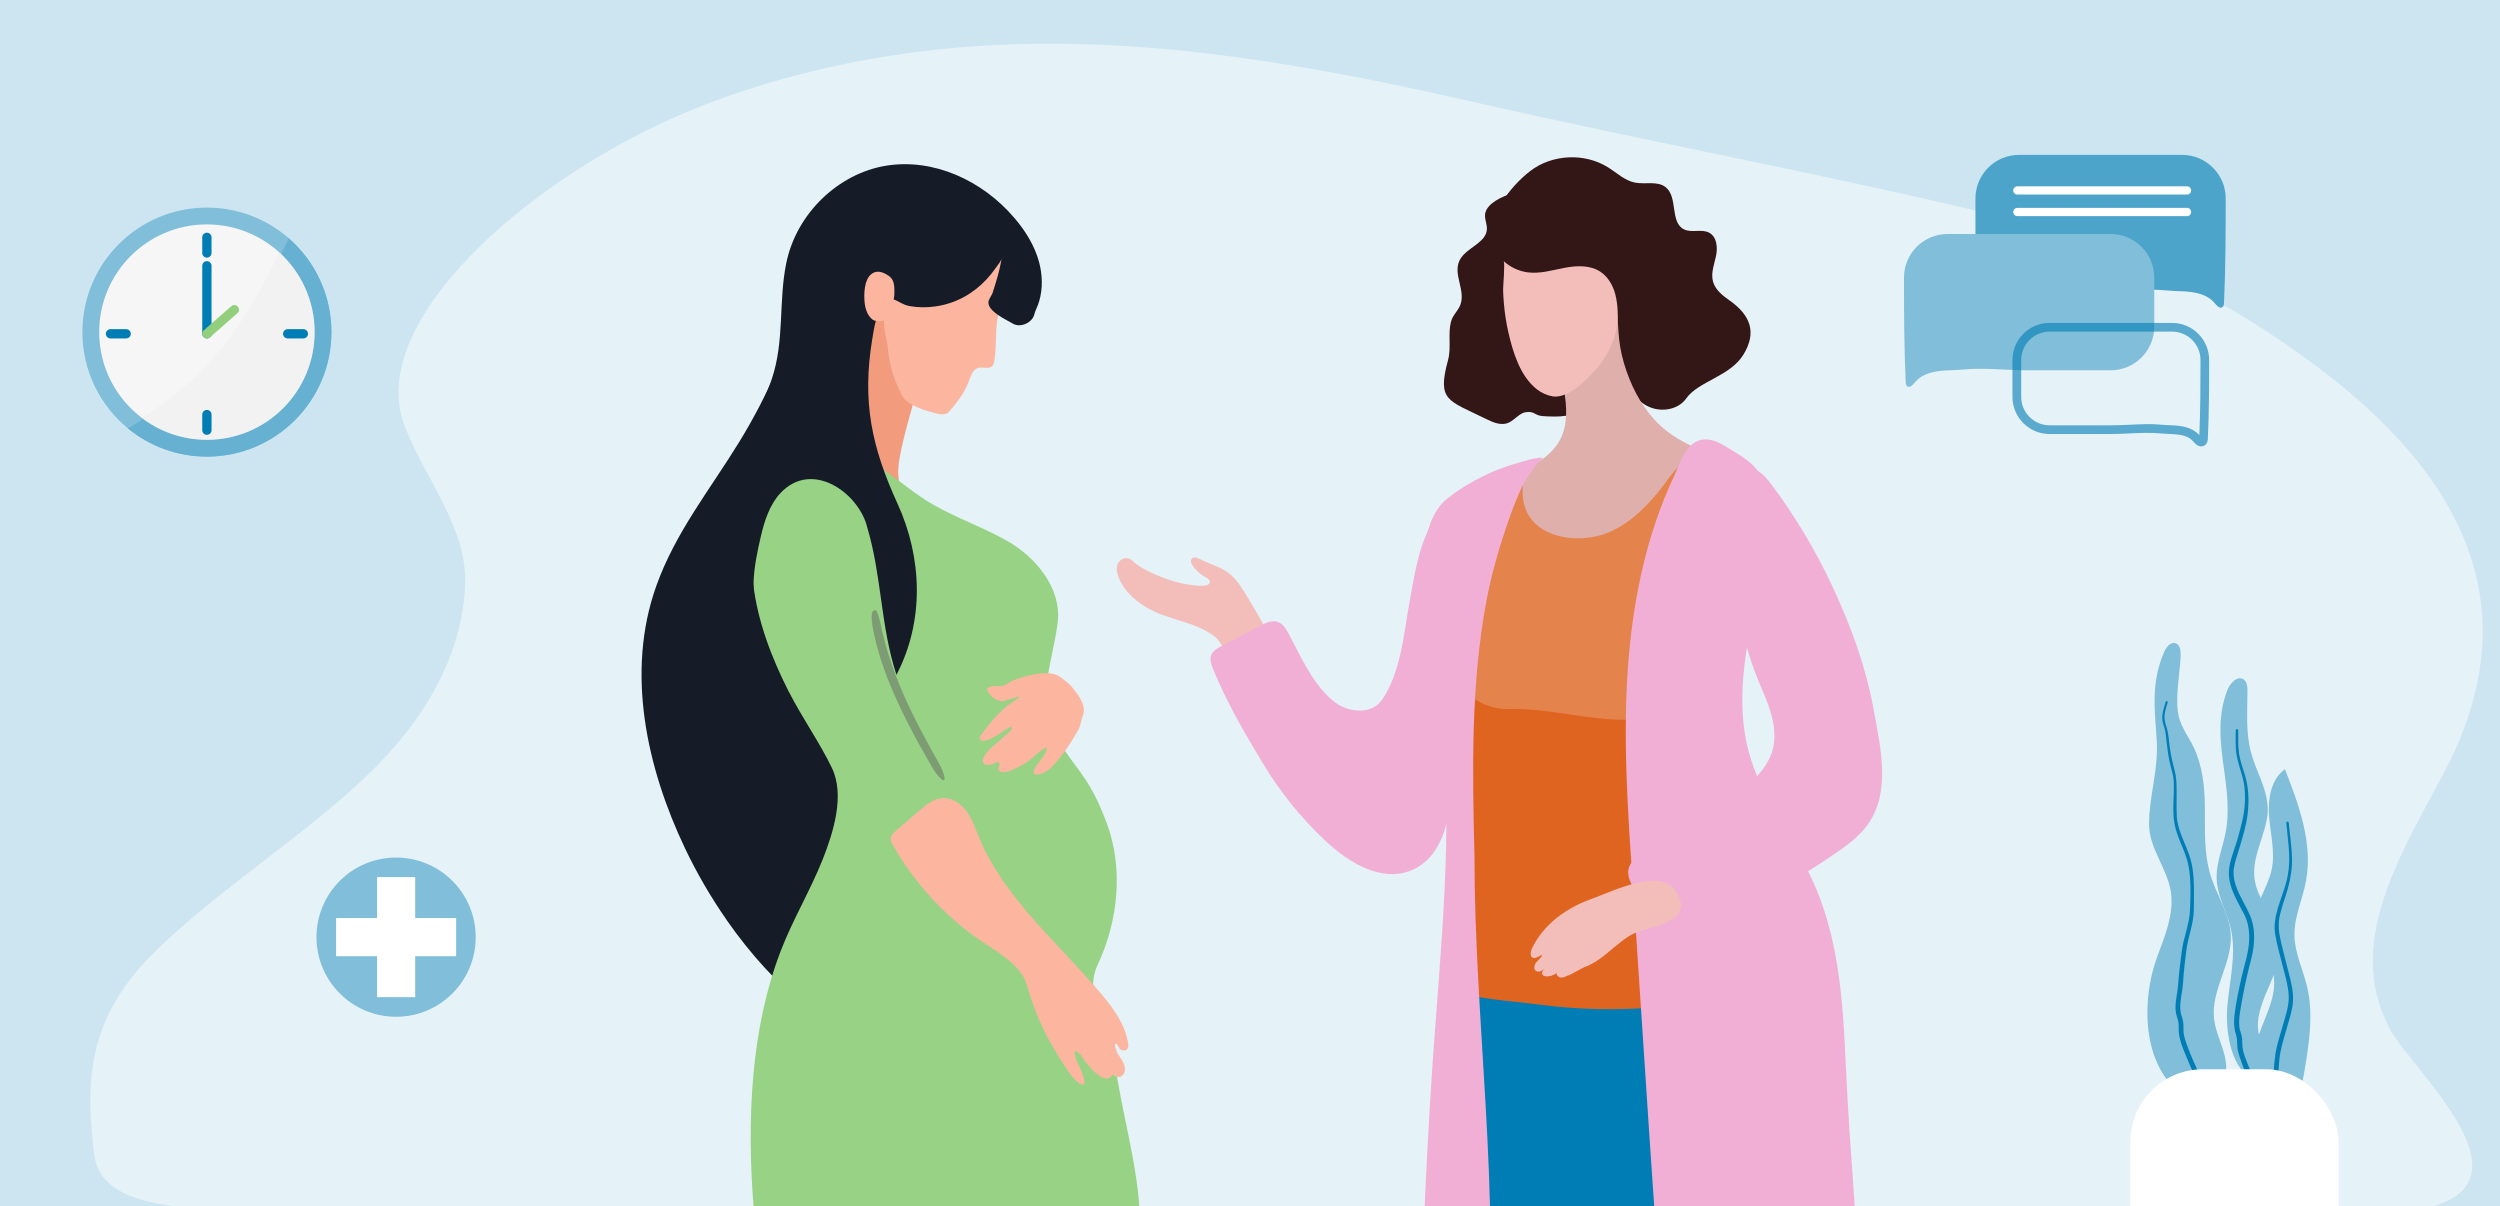 <?xml version="1.0" encoding="UTF-8"?>
<svg xmlns="http://www.w3.org/2000/svg" xmlns:xlink="http://www.w3.org/1999/xlink" viewBox="0 0 500 241.22">
  <rect x="0" y="0" width="500" height="241.22" fill="#808080" stroke="none"/>
  <defs>
    <style>
      .cls-1 {
        fill: #fcb59f;
      }

      .cls-2 {
        fill: #91cf7d;
      }

      .cls-3 {
        opacity: .61;
      }

      .cls-4 {
        fill: #f6f6f6;
      }

      .cls-5 {
        fill: #dfafac;
      }

      .cls-6 {
        fill: #cce5f0;
      }

      .cls-7 {
        fill: #fff;
      }

      .cls-8 {
        fill: #606060;
      }

      .cls-9 {
        fill: #e1e1e1;
      }

      .cls-10, .cls-11 {
        fill: #007db4;
      }

      .cls-12 {
        fill: none;
      }

      .cls-13 {
        fill: #f29c7d;
      }

      .cls-14 {
        fill: #ededed;
        opacity: .38;
      }

      .cls-15 {
        clip-path: url(#clippath-1);
      }

      .cls-16 {
        fill: #f3beba;
      }

      .cls-17 {
        isolation: isolate;
      }

      .cls-18 {
        fill: #151c28;
      }

      .cls-19 {
        fill: #331616;
      }

      .cls-20 {
        fill: #8c3c23;
      }

      .cls-21 {
        fill: #683b11;
      }

      .cls-22 {
        fill: #b79c81;
      }

      .cls-23 {
        fill: #b2502b;
      }

      .cls-24 {
        opacity: .48;
      }

      .cls-24, .cls-11 {
        mix-blend-mode: screen;
      }

      .cls-25 {
        fill: #e5f2f8;
        mix-blend-mode: multiply;
      }

      .cls-26 {
        fill: #97d285;
      }

      .cls-27 {
        fill: #f2afd6;
      }

      .cls-28 {
        fill: #80beda;
      }

      .cls-29 {
        fill: #efc7b6;
      }

      .cls-30 {
        fill: #4ca4cb;
      }

      .cls-31 {
        fill: #2e314d;
      }

      .cls-32 {
        fill: #e5834c;
      }

      .cls-33 {
        clip-path: url(#clippath);
      }

      .cls-34 {
        fill: #df6420;
      }

      .cls-35 {
        fill: #66b1d2;
      }
    </style>
    <clipPath id="clippath">
      <rect class="cls-12" y="-275.59" width="500" height="241.22"/>
    </clipPath>
    <clipPath id="clippath-1">
      <rect class="cls-12" x="0" width="500" height="241.22"/>
    </clipPath>
  </defs>
  <g class="cls-17">
    <g id="OB-GYN">
      <g class="cls-33">
        <g>
          <g>
            <path class="cls-22" d="M278.59-56.06c1.28,19.05,2.72,59.43,2.73,60.78.03,2.69,4.54,8.24,9.14,4.17.39-11.17,2.73-50.83,4.03-64.08-4.49.86-11.46.2-15.9-.87Z"/>
            <path class="cls-31" d="M290.8,2.63l-9.54.94s-10.42,6.09-9.55,8.66c.65,1.92,11.97-.43,17.66-1.74,1.79-.41,2.89-2.01,2.49-3.62l-1.06-4.25Z"/>
            <g>
              <path class="cls-21" d="M303.73-67.15l-7.16-1.05c-1.34-.2-2.61.66-2.92,1.97l-18.05,76.51c-.37,1.56.77,3.07,2.38,3.16,1.18.07,2.26-.65,2.63-1.77l25.2-75.45c.51-1.52-.49-3.13-2.09-3.36Z"/>
              <path class="cls-21" d="M357.98-66.24c-.31-1.31-1.58-2.16-2.92-1.97l-7.16,1.05c-1.6.24-2.6,1.84-2.09,3.36l25.2,75.45c.37,1.11,1.45,1.84,2.63,1.77,1.61-.1,2.75-1.6,2.38-3.16l-18.05-76.51Z"/>
            </g>
            <path class="cls-22" d="M256.64,5.68c-.57,2.73,2.62,9.17,8.04,5.88,2.87-11.23,8.53-50.72,12.74-63.89-4.59.05-8.61-1.87-12.72-3.76-2.97,19.51-7.77,60.4-8.06,61.77Z"/>
            <path class="cls-31" d="M256.83,4.51s-11.57,4.27-11.29,7.03c.21,2.06,11.83,1.75,17.69,1.45,1.84-.09,3.28-1.51,3.24-3.21l-.09-4.49-9.56-.78Z"/>
          </g>
          <g>
            <g>
              <path class="cls-21" d="M216.71-65.43c-.31-1.27-1.59-2.1-2.94-1.91l-7.21,1.02c-1.61.23-2.62,1.79-2.11,3.26l25.4,73.17c.37,1.08,1.46,1.78,2.65,1.71,1.62-.09,2.77-1.56,2.4-3.07l-18.18-74.19Z"/>
              <path class="cls-21" d="M161.12-66.31l-7.21-1.02c-1.35-.19-2.63.64-2.94,1.91l-18.18,74.19c-.37,1.51.78,2.97,2.4,3.07,1.19.07,2.28-.63,2.65-1.71l25.4-73.17c.51-1.47-.5-3.03-2.11-3.26Z"/>
            </g>
            <path class="cls-16" d="M236.16-61.59c-4.48.52-13.64,2.62-17.93,1.26-.51,14.06-3.49,54.96-4.63,66.73,4.13,4.8,9.48-.52,9.88-3.34.2-1.41,2.28-15.04,6.21-34.86-.17,0,6.64-29.79,6.47-29.8Z"/>
            <path class="cls-31" d="M223.7,1.87l-9.58-2.07-1.66,4.34c-.63,1.64.27,3.44,2.04,4.08,5.61,2.02,16.81,5.77,17.74,3.83,1.24-2.6-8.53-10.18-8.53-10.18Z"/>
            <path class="cls-16" d="M202.11-61.38c-1.18,14.02-6.28,55.77-7.98,67.49,3.89,4.96,9.5-.13,10.03-2.94.27-1.4,9.31-43.33,14.19-63.01-4.69.43-11.87.05-16.25-1.54Z"/>
            <path class="cls-31" d="M204.45,1.98l-9.47-2.45-1.87,4.27c-.71,1.62.11,3.45,1.84,4.16,5.5,2.24,16.52,6.44,17.54,4.54,1.36-2.55-8.03-10.51-8.03-10.51Z"/>
            <path class="cls-21" d="M155.14-106.61h-2.17c-.98,0-1.78.73-1.78,1.63V11.8c0,.9.8,1.63,1.78,1.63h2.17c.98,0,1.78-.73,1.78-1.63v-116.78c0-.9-.8-1.63-1.78-1.63Z"/>
          </g>
          <path class="cls-21" d="M302.69-106.61h-2.17c-.98,0-1.78.73-1.78,1.63V11.8c0,.9.8,1.63,1.78,1.63h2.17c.98,0,1.78-.73,1.78-1.63v-116.78c0-.9-.8-1.63-1.78-1.63Z"/>
        </g>
        <g>
          <path class="cls-9" d="M43.93-68.54h-1.28c-1.41,0-2.56.57-2.56,1.27V8.15c0,.7,1.15,1.27,2.56,1.27h1.28c1.41,0,2.56-.57,2.56-1.27v-75.42c0-.7-1.15-1.27-2.56-1.27Z"/>
          <path class="cls-9" d="M116.63-68.54h-1.14c-1.44,0-2.63.58-2.63,1.3V8.11c0,.72,1.18,1.3,2.63,1.3h1.14c1.44,0,2.63-.58,2.63-1.3v-75.35c0-.71-1.18-1.3-2.63-1.3Z"/>
          <rect class="cls-9" x="43.99" y="-7.42" width="71.11" height="11.78"/>
        </g>
      </g>
    </g>
    <g id="Doula">
      <rect class="cls-6" x="0" width="500" height="241.22"/>
      <path class="cls-25" d="M34.72,241.22h451.97c2.28-.67,3.98-1.54,5.2-2.57,9.42-7.99-9.93-25.66-13.74-32.56-9.24-16.71,1.29-34.16,10.31-50.9,15.51-28.77,9.42-55.97-24.84-81.71-16.67-12.53-37.22-23.9-66.21-30.83-33.3-7.96-68.27-14.42-101.92-22.08-30.88-7.02-64.75-13.57-99.12-11.42-25.11,1.56-48.02,7.77-65.23,16.03-29.15,13.98-57.86,40.47-50.17,60.15,4.23,10.83,12.53,20.23,12.05,31.71-.51,12.12-6.18,24.21-16.92,35.36-12.85,13.36-32.49,25.25-45.71,38.53-13.14,13.2-13.26,25.77-11.58,39.84.79,6.57,6.95,9.35,15.91,10.44Z"/>
      <g class="cls-15">
        <g>
          <path class="cls-28" d="M66.28,66.42c0,13.75-11.15,24.9-24.9,24.9-6,0-11.5-2.12-15.8-5.65-5.56-4.57-9.1-11.49-9.1-19.25,0-13.75,11.15-24.9,24.9-24.9,6.27,0,12,2.32,16.38,6.14,5.22,4.56,8.52,11.27,8.52,18.75Z"/>
          <path class="cls-35" d="M66.28,66.42c0,13.75-11.15,24.9-24.9,24.9-6,0-11.5-2.12-15.8-5.65.31-.18.62-.36.92-.55,5.91-3.58,11.23-8.14,15.8-13.32,6.34-7.21,11.3-15.45,15.46-24.13,5.22,4.56,8.52,11.27,8.52,18.75Z"/>
          <path class="cls-4" d="M62.92,66.42c0,11.9-9.64,21.54-21.54,21.54-4.94,0-9.49-1.66-13.12-4.46-5.12-3.94-8.42-10.12-8.42-17.08,0-11.9,9.64-21.54,21.54-21.54,5.55,0,10.61,2.1,14.43,5.55,4.36,3.94,7.11,9.65,7.11,15.99Z"/>
          <path class="cls-14" d="M62.92,66.42c0,11.9-9.64,21.54-21.54,21.54-4.94,0-9.49-1.66-13.12-4.46.4-.23.8-.46,1.19-.7,4.83-2.92,9.18-6.65,12.91-10.88,5.61-6.38,9.89-13.75,13.46-21.49,4.36,3.94,7.11,9.65,7.11,15.99Z"/>
          <path class="cls-10" d="M41.38,51.53c-.51,0-.93-.42-.93-.93v-3.13c0-.51.42-.93.93-.93s.93.42.93.93v3.13c0,.51-.42.93-.93.93Z"/>
          <path class="cls-10" d="M41.38,86.97c-.51,0-.93-.42-.93-.93v-3.13c0-.51.42-.93.93-.93s.93.42.93.93v3.13c0,.51-.42.93-.93.93Z"/>
          <path class="cls-10" d="M26.16,66.76c0,.51-.42.93-.93.93h-3.13c-.51,0-.93-.42-.93-.93s.42-.93.93-.93h3.13c.51,0,.93.42.93.93Z"/>
          <path class="cls-10" d="M61.6,66.76c0,.51-.42.93-.93.93h-3.13c-.51,0-.93-.42-.93-.93s.42-.93.93-.93h3.13c.51,0,.93.42.93.93Z"/>
          <path class="cls-10" d="M41.38,67.68c-.51,0-.93-.42-.93-.93v-13.59c0-.51.42-.93.93-.93s.93.42.93.93v13.59c0,.51-.42.93-.93.93Z"/>
          <path class="cls-2" d="M40.68,67.37c-.34-.38-.3-.97.09-1.31l5.49-4.82c.38-.34.97-.3,1.31.09.34.38.3.97-.09,1.31l-5.49,4.82c-.38.34-.97.3-1.31-.09Z"/>
        </g>
        <g>
          <path class="cls-30" d="M436.37,58.26c-1.01-.05-2.02-.08-2.96-.17-4.34-.42-8.68.15-13.02.15h-16.58c-4.81,0-8.72-3.9-8.72-8.72v-9.82c0-4.81,3.9-8.72,8.72-8.72h32.61c4.81,0,8.72,3.9,8.72,8.72,0,6.97-.02,13.88-.34,20.85-.01.32-.05.69-.31.88-.49.36-1.09-.23-1.47-.7-1.64-2.02-4.15-2.35-6.64-2.48Z"/>
          <path class="cls-28" d="M389.57,74.08c1.01-.05,2.02-.08,2.96-.17,4.34-.42,8.68.15,13.02.15h16.58c4.81,0,8.72-3.9,8.72-8.72v-9.82c0-4.81-3.9-8.72-8.72-8.72h-32.61c-4.81,0-8.72,3.9-8.72,8.72,0,6.97.02,13.88.34,20.85.01.32.05.69.31.88.49.36,1.09-.23,1.47-.7,1.64-2.02,4.15-2.35,6.64-2.48Z"/>
          <g class="cls-3">
            <path class="cls-10" d="M440.24,89.28c-.41,0-.95-.2-1.54-.93-1.02-1.26-2.71-1.45-4.36-1.54-.23-.01-.45-.02-.68-.03-.52-.02-1.07-.05-1.59-.1-2-.19-4.07-.09-6.08,0-1.18.06-2.41.12-3.62.12h-12.46c-4.09,0-7.42-3.33-7.42-7.42v-7.38c0-4.09,3.33-7.42,7.42-7.42h24.5c4.09,0,7.42,3.33,7.42,7.42,0,5.29-.02,10.46-.26,15.7-.01.28-.04.93-.59,1.33-.12.09-.39.25-.76.25ZM429.54,84.82c.9,0,1.81.03,2.71.12.47.05.97.07,1.49.09.23.01.46.02.7.03,1.87.1,3.97.35,5.43,1.97.21-5,.23-9.97.23-15.03,0-3.13-2.55-5.68-5.68-5.68h-24.5c-3.13,0-5.68,2.55-5.68,5.68v7.38c0,3.13,2.55,5.68,5.68,5.68h12.46c1.17,0,2.37-.06,3.54-.11,1.19-.06,2.4-.12,3.62-.12Z"/>
          </g>
          <path class="cls-7" d="M437.41,38.91h-33.94c-.45,0-.82-.37-.82-.82s.37-.82.82-.82h33.94c.45,0,.82.37.82.82s-.37.82-.82.82Z"/>
          <path class="cls-7" d="M437.41,43.22h-33.94c-.45,0-.82-.37-.82-.82s.37-.82.82-.82h33.94c.45,0,.82.37.82.82s-.37.82-.82.82Z"/>
        </g>
        <g>
          <circle class="cls-28" cx="79.22" cy="187.43" r="15.92"/>
          <g>
            <rect class="cls-7" x="75.41" y="175.42" width="7.63" height="24.01"/>
            <rect class="cls-7" x="75.41" y="175.42" width="7.63" height="24.01" transform="translate(-108.2 266.65) rotate(-90)"/>
          </g>
        </g>
        <g>
          <path class="cls-28" d="M429.53,200.61c.2-3.26.89-6.46,1.91-9.25,1.57-4.27,3.46-8.72,2.7-13.2-.77-4.51-4.33-8.62-4.33-13.27,0-5.77,1.94-11.02,1.53-16.87-.43-6.27-1.13-11.55,1.47-17.59.43-.99,1.31-2.14,2.33-1.78.9.32,1.02,1.51.99,2.46-.13,3.62-1.16,8.42-.43,11.95.58,2.78,2.55,4.89,3.56,7.59,3.14,8.22.58,15.81,2.63,23.65,1.14,4.37,4.08,8.27,4.27,12.78.24,5.68-3.95,10.93-3.36,16.59.25,2.42,1.36,4.65,2.01,6.99.64,2.34.74,5.08-.8,6.96-2.84,3.45-8.46,1.21-10.67-1.76-3.11-4.16-4.13-9.78-3.8-15.23Z"/>
          <path class="cls-28" d="M445.48,201.14c.45-5.16,1.85-10.39.67-15.44-.77-3.3-2.62-6.35-2.81-9.73-.19-3.48,1.4-6.8,1.92-10.25,1.43-9.46-3.41-18.13.18-27.62.54-1.43,2.03-3.07,3.28-2.21.71.49.78,1.49.77,2.35-.01,4.22-.36,8.38.75,12.38,1.16,4.19,3.33,7.13,3.33,11.71-.33,4.56-3.24,8.83-2.67,13.36.57,4.57,4.55,8.17,5.05,12.75.7,6.37-5.55,12.21-4.17,18.47.51,2.31,4.99,12.84-1.34,9.01-4.54-2.75-5.36-10.17-4.96-14.78Z"/>
          <path class="cls-28" d="M451.76,207.01c1.33-3.9,3.61-7.78,2.97-11.85-.59-3.75-3.59-6.9-3.71-10.69-.11-3.65,2.47-6.82,3.28-10.39.78-3.46-.16-7.05-.46-10.58-.31-3.54.28-7.59,3.15-9.67,2.8,7.2,5.65,14.88,4.19,22.47-.69,3.62-2.36,7.09-2.29,10.78.06,3.56,1.74,6.88,2.55,10.35,1.28,5.5.37,11.24-.55,16.81-.32,1.95-.74,4.08-2.28,5.33-5.86,4.76-7.97-9.25-6.85-12.53Z"/>
          <path class="cls-11" d="M433.15,140.36c-.39,1.21-.83,2.49-.66,3.78.08.55.29,1.06.44,1.59.22.76.25,1.57.35,2.35.16,1.36.32,2.74.6,4.09.28,1.35.79,2.65.86,4.03.16,2.84-.35,5.78.17,8.6.53,2.9,2.24,5.45,2.79,8.36.54,2.85.42,5.91.31,8.79-.11,2.8-1.25,5.42-1.64,8.18-.19,1.35-.33,2.71-.5,4.06-.18,1.46-.2,2.91-.44,4.37-.21,1.28-.46,2.63-.25,3.92.1.6.32,1.17.46,1.76.17.74.06,1.46.12,2.21.12,1.52.73,3.01,1.31,4.41.54,1.29,1.08,2.59,1.65,3.86,1.16,2.59,2.56,5.36,2.53,8.26,0,.67,1.04.67,1.04,0,.01-2.46-.94-4.8-1.92-7.01-1.05-2.39-2.23-4.76-3.08-7.23-.23-.66-.44-1.34-.55-2.03-.11-.73.01-1.47-.09-2.19-.08-.56-.27-1.1-.42-1.64-.2-.74-.21-1.48-.15-2.25.1-1.33.43-2.64.52-3.98.09-1.46.22-2.9.4-4.36.17-1.45.31-2.87.65-4.3.32-1.32.69-2.64.92-3.98.22-1.32.21-2.62.22-3.95,0-1.45.02-2.9-.07-4.34-.09-1.38-.28-2.75-.67-4.08-.41-1.38-1.03-2.69-1.56-4.03-.56-1.41-1.05-2.8-1.13-4.33-.08-1.46-.03-2.94-.04-4.4,0-1.56.04-3.06-.35-4.58-.38-1.5-.74-2.96-.97-4.49-.22-1.49-.25-3.07-.73-4.5-.26-.78-.44-1.52-.35-2.35.09-.85.37-1.68.62-2.49.08-.25-.31-.36-.39-.11h0Z"/>
          <path class="cls-11" d="M447.15,146.03c0,1.31-.06,2.62.04,3.93.1,1.25.41,2.45.78,3.65.39,1.28.79,2.54.93,3.88.12,1.08.12,2.18.06,3.27-.14,2.48-.81,4.75-1.48,7.13-.65,2.33-1.87,4.81-1.69,7.28.16,2.2,1.22,4.25,2.23,6.16.51.98,1.1,1.94,1.41,3.01.33,1.14.44,2.33.41,3.51-.07,2.58-.94,5.05-1.51,7.55-.58,2.54-1.15,5.13-1.44,7.72-.15,1.32-.09,2.57.32,3.84.25.78.19,1.54.25,2.35.04.69.23,1.34.44,1.98.41,1.24.87,2.5,1.38,3.7.41.98,1.17,2.25.99,3.35-.11.65.89.93.99.27.16-.96-.15-1.88-.51-2.76-.39-.98-.79-1.95-1.16-2.93-.47-1.24-1.07-2.53-1.12-3.88-.02-.61,0-1.21-.12-1.81-.14-.65-.43-1.23-.49-1.9-.11-1.3.08-2.59.3-3.87.23-1.33.47-2.65.74-3.97.28-1.35.58-2.7.92-4.03.3-1.19.64-2.36.82-3.57.32-2.21.29-4.58-.58-6.67-.88-2.13-2.22-4.02-2.94-6.23-.37-1.15-.52-2.29-.32-3.49.21-1.27.66-2.48,1.02-3.7.69-2.33,1.45-4.7,1.72-7.12.29-2.56.19-5.14-.53-7.61-.42-1.42-.97-2.82-1.19-4.29-.24-1.56-.18-3.15-.18-4.73,0-.31-.48-.31-.48,0h0Z"/>
          <path class="cls-11" d="M457.26,164.57c.17,2.07.47,4.13.57,6.21.09,2.02-.1,3.94-.64,5.88-.93,3.37-2.76,6.72-2.14,10.31.35,2.04.94,4.05,1.44,6.05.5,1.99,1.14,4.01,1.25,6.06.11,2.05-.63,4.07-1.18,6.03-.52,1.87-1.17,3.7-1.46,5.62-.3,1.96-.46,4.08-.26,6.06.09.89.29,1.76.64,2.58.36.86.85,1.68,1.1,2.58.11.41.75.33.74-.1-.01-.73-.27-1.35-.57-1.99-.39-.83-.73-1.64-.89-2.55-.32-1.77-.15-3.76.03-5.54.2-1.95.79-3.77,1.32-5.65.52-1.85,1.23-3.82,1.38-5.74.16-1.94-.35-3.86-.82-5.72-.52-2.02-1.05-4.04-1.53-6.08-.46-1.93-.71-3.68-.24-5.64.43-1.79,1.08-3.51,1.58-5.28.58-2.06.88-4.09.82-6.23-.07-2.3-.44-4.58-.65-6.87-.03-.31-.51-.31-.48,0h0Z"/>
          <rect class="cls-7" x="426.05" y="213.85" width="41.67" height="41.67" rx="14.54" ry="14.54"/>
        </g>
        <g>
          <path class="cls-18" d="M145.38,184.08c4.66,6.67,10.2,12.87,16.25,17.5,6.87,5.26,15.61,8.57,24.17,7.36,4.31-.61,8.6-2.46,11.31-5.86,5.04-6.33,3.05-15.67,2.6-23.05-1.35-21.9-14.43-41.23-20.75-61.74-4.39-14.25-7.39-28.93-8.94-43.76-.77-7.34.18-15.61-1.23-22.77-1.86-9.46-6.48,1.12-7.53,5.13-2.88,11.09-7.43,21.75-13.42,31.51-5.83,9.5-12.77,18.1-16.58,28.78-6.18,17.32-1.89,36.46,5.78,52.57,2.27,4.76,5.09,9.66,8.35,14.33Z"/>
          <path class="cls-13" d="M180.88,87.14c.77-3.05,1.7-6.06,2.43-9.12,1.45-6.09,1.26-13.11-.39-19.14-.29-1.04-.69-2.15-1.62-2.69-.98-.57-2.27-.3-3.19.36-.92.66-1.55,1.64-2.14,2.61-2.78,4.51-5.34,9.17-7.65,13.93-2.14,4.4-5.37,8.32-6.94,12.99-1.65,4.93-2.05,14.14,2.17,18.05,1.7,1.57,4.92,2.48,6.99,3.48,3.81,1.86,8.12,2.4,12.06,3.92,2.56.98,6.41,2.92,6.92-1.34.35-2.92-3.16-4.97-5-6.68-3.79-3.52-5.52-6.31-4.66-11.56.27-1.62.63-3.22,1.03-4.81Z"/>
          <path class="cls-26" d="M157.75,138.33c-3.48-6.86-6.27-14.16-7.14-21.8-.87-7.64.31-15.67,4.32-22.23,3.78-6.19,11.73-5.7,17.7-2.76,5.19,2.56,9.14,6.63,14.12,9.46,4.73,2.69,9.91,4.48,14.65,7.16,5.69,3.21,11.01,9.48,10.13,16.41-1.14,9.03-5.05,15.98,1.12,25.11,3.4,5.03,5.58,6.6,8.73,15.05,3.34,8.98,2.25,19.47-1.82,28.16-1.88,4.01-.33,6.32-.09,9.75.33,4.59,2.88,6.03,3.61,10.57,1.44,10.1,4.46,19.74,4.9,29.98.38,8.83.26,17.68-.27,26.51-.27,4.45-.44,9.02-1.11,13.43-.19,1.21-1.52,11.29-1.82,11.32-5.63.36-11.09.68-16.73.81-5.86.14-11.73-.15-17.57-.21-10.23-.11-20.47-.48-30.68-1.12-7.34-31.22-15.56-72.94-3.62-103.83,2.41-6.25,5.9-12.03,8.37-18.25,2.1-5.3,4.47-12.79,1.83-18.27-2.46-5.11-5.99-10.07-8.61-15.24Z"/>
          <path class="cls-1" d="M213.79,136.78c-.3-.28-.61-.54-.95-.77-.46-.31-.91-.76-1.42-.98-1.48-.65-3.63-.36-5.15-.04-1.49.31-3.13.78-4.47,1.51-.49.27-.79.58-1.36.68-.61.12-2.65-.16-2.96.48-.29.59.99,1.8,1.41,2.08.5.33,1.19.56,1.79.48.47-.06.94-.32,1.4-.44.44-.11.87-.26,1.31-.37.72-.17.49.13.01.41-2.97,1.73-5.21,4.44-7.2,7.19-.14.2-.3.43-.26.67.04.26.29.45.56.5.26.04.53-.03.78-.1,1.48-.46,2.72-1.4,3.99-2.25.37-.24,1.34-.91,1.03-.02-.19.56-.96.97-1.35,1.37-.86.87-1.88,1.58-2.77,2.42-.57.54-1.89,1.98-1.57,2.87.28.79,1.73.5,2.27.21.16-.08.31-.19.49-.24.18-.05.39-.02.49.13.09.13.07.3.03.44-.06.25-.18.48-.2.73-.1.99,1.73.7,2.32.44,1.67-.72,3.2-1.48,4.57-2.66.23-.2,2.46-2.28,2.74-1.9.22.31-.57,1.53-.74,1.82-.34.57-2.5,2.62-1.68,3.38.16.15.41.13.63.09,1.83-.34,2.77-1.35,3.92-2.72,1.15-1.36,2.19-2.82,3.11-4.35.38-.64.78-1.3,1.14-1.94.47-.83.48-1.81.84-2.67.84-2-.74-4.04-1.92-5.55-.25-.33-.53-.63-.83-.92Z"/>
          <path class="cls-1" d="M177.62,70.02c.22,2.42.83,4.8,1.82,7.03.52,1.17,1.09,2.73,2.2,3.43,1.23.78,2.64,1.43,4.06,1.77,1.51.35,3.14,1.27,4.31-.12.67-.8,1.37-1.67,2.01-2.6.57-.83,1.08-1.7,1.46-2.58.01-.04.03-.07.05-.11.57-1.39.93-3.3,2.6-3.33,1.13-.02,2.35.46,2.67-1.07.04-.19.07-.37.1-.56.54-3.25-.03-6.51.99-9.73.85-2.67,1.69-5.37,1.8-8.19.06-1.73.01-3.39-1.5-4.47-3.86-2.76-9.74-2.69-13.91-.76-.17.08-.34.16-.51.25-5.45,2.83-8.83,8.95-8.99,15.1-.05,2.1.66,3.89.85,5.94Z"/>
          <path class="cls-18" d="M200.37,51.37c.04.69-.9,1.73-1.27,2.28-.55.79-1.15,1.53-1.8,2.23-1.3,1.39-2.82,2.6-4.49,3.51-1.78.97-3.72,1.61-5.7,1.89-1.72.25-3.52.25-5.24-.07-2.5-.48-3.45-2.76-5.31-.16-1.38,1.93-1.75,4.56-2.12,6.84-2.05,12.49-.09,21.58,5.06,32.83,4.97,10.86,5.41,23.5-.21,34.25-3.2-9.81-2.92-19.64-5.82-29.42-1.65-6.93-11.02-13.68-17.36-6.95-2.15,2.28-3.2,5.5-3.94,8.67-.72,3.08-1.42,6.43-1.47,9.62-.04,2.97.93,5.52,1.03,8.52.02.65-.17,1.52-.77,1.52-.29,0-.53-.23-.74-.45-4.41-4.71-6.47-11.51-7.25-18.19-1.35-11.6,7.8-21.73,11.41-32.55,2.54-7.61,1.31-15.27,2.85-23,2.03-10.16,10.57-18.07,19.98-19.6,9.42-1.53,19.24,2.88,25.71,10.5,2.16,2.54,4.01,5.47,4.9,8.79.67,2.52.76,5.25.03,7.77-.18.63-.42,1.23-.7,1.83-.23.49-.27,1.03-.54,1.49-.73,1.24-2.65,1.98-3.95,1.25-1.38-.78-2.96-1.52-4.11-2.63-.46-.44-.88-1-.86-1.64.03-.73.6-1.26.83-1.92.24-.68.43-1.39.65-2.08.53-1.68.93-3.39,1.21-5.12Z"/>
          <path class="cls-1" d="M177.97,55.34c-.06-.05-.12-.1-.19-.15-1.02-.7-2.29-1.27-3.44-.43-1.55,1.13-1.58,4.16-1.41,5.84.11,1.06.46,2.13,1.16,2.93.23.26.5.49.83.59.48.14,1.83.2,2.24-.12.31-.24.45-.64.57-1.01.46-1.44,1.16-2.87,1.15-4.41,0-1.27,0-2.47-.9-3.23Z"/>
          <path class="cls-1" d="M216.11,216.82c.26.11.5.12.69,0,.43-.28-.55-2.64-.67-2.98-.24-.71-.71-1.31-.92-2.02-.16-.56-.35-1.02-.21-1.58.98.05,1.62,1.62,2.17,2.27.74.87,1.49,1.74,2.42,2.43.49.37,1.04.72,1.65.76.27.02.57-.05.81-.2.17-.11.23-.37.36-.45.37-.24.55.22.91.32.42.11.93,0,1.23-.33.55-.59.52-1.53.22-2.28-.31-.75-.84-1.37-1.24-2.08-.13-.22-.89-2.03-.3-1.95.28.04.53.89.76,1.08.44.35,1.18.39,1.5-.06.22-.31.19-.72.13-1.09-.59-3.79-2.97-7.04-5.45-9.98-8.56-10.16-19.31-18.99-24.39-31.27-.73-1.76-1.34-3.6-2.46-5.14-1.12-1.54-2.88-2.77-4.78-2.66-1.81.1-3.33,1.34-4.7,2.53-1.54,1.33-3.08,2.65-4.62,3.98-.51.44-1.06.96-1.09,1.63-.02.45.2.86.43,1.25,4.27,7.53,10.25,14.07,17.37,19,3.32,2.3,8.21,4.81,9.42,8.97,1.38,4.77,3.21,9.28,5.88,13.5.59.93,3.26,5.67,4.9,6.37Z"/>
          <g class="cls-24">
            <path class="cls-8" d="M188.45,155.96c-1.15-.92-1.79-2.11-2.52-3.39-.8-1.4-1.6-2.8-2.37-4.21-1.51-2.75-2.95-5.54-4.24-8.4-1.22-2.7-2.33-5.45-3.22-8.27-.48-1.52-.9-3.05-1.23-4.61-.3-1.46-.67-2.99-.48-4.48.06-.45.76-.83,1-.27.56,1.3.75,2.71,1.08,4.08.35,1.47.74,2.94,1.19,4.38.91,2.98,2.05,5.89,3.32,8.73,1.22,2.73,2.58,5.39,3.99,8.03.72,1.35,1.46,2.7,2.2,4.04.75,1.35,1.53,2.57,1.76,4.11.04.28-.24.46-.47.27h0Z"/>
          </g>
        </g>
        <g>
          <path class="cls-16" d="M248.14,117.27c.34.5.68,1.05,1.04,1.64,2.06,3.36,4.1,6.87,5.84,10.43.46.93.91,1.94.81,2.97-.12,1.2-1.03,2.13-2.13,2.51-.92.32-2.05.88-2.99,1.05-3.54.66-5.53-6.8-7.72-8.52-3.53-2.77-8.4-3.24-12.37-5.16-3.05-1.47-6.03-3.93-7.08-7.25-.2-.63-.27-1.32-.07-1.94.42-1.34,1.99-1.85,3.02-.85,1.08,1.05,2.28,1.66,3.65,2.32,3,1.43,6.19,2.46,9.53,2.68.62.04,2.71.13,2.22-1.09-.14-.36-1.54-1.01-1.88-1.33-.56-.5-2.42-2.15-1.62-3.02.54-.58,1.67.17,2.2.4,1,.43,2,.85,3,1.28,2.22.95,3.4,2.19,4.54,3.88Z"/>
          <path class="cls-19" d="M312.22,83.25c8.26-.49,11.62-5.44,11.72-14.96.04-3.81-.06-7.68-1.2-11.31-1.22-3.9-4.19-6.37-6.02-9.8-2.08-3.89-2.35-8.75-7.67-9.44-3.05-.4-12.09,1.59-12.05,5.42.01.9.42,1.76.38,2.66-.11,2.4-3.05,3.4-4.7,5.16-2.68,2.85.15,6.1-.41,9.29-.29,1.66-1.66,2.5-2.07,4.06-.65,2.47.09,5.14-.58,7.64-2.24,8.23-.08,8.04,7.51,11.78,1.29.64,2.71,1.29,4.11.96,1.42-.34,2.48-2.02,3.81-2.25,1.86-.32,1.79.62,3.41.75,1.36.11,2.61.12,3.77.06Z"/>
          <path class="cls-19" d="M298.62,48.93c.12.36.26.71.45,1.06,2.48,4.74,8.25,5.12,13.02,4.23.97-.18,1.94-.41,2.92-.56.85-.14,1.81-.35,2.64-.05,1.56.57,2.95,1.61,3.95,2.96,3.4,4.58,1.27,13.32,3.11,18.68.89,2.59,2.61,5.02,5.12,6.13,2.5,1.11,5.82.56,7.4-1.68,2.43-3.45,8.78-4.41,11.45-8.77,2.73-4.46,1.43-7.9-2.84-10.89-1.39-.97-2.81-2.12-3.25-3.76-.44-1.67.25-3.4.61-5.08.36-1.69.18-3.8-1.33-4.64-1.51-.84-3.53.08-5.08-.69-2.83-1.41-1.17-6.39-3.62-8.4-1.64-1.35-4.09-.54-6.18-.95-2.03-.4-3.61-1.94-5.37-3.04-4.69-2.96-11.23-2.64-15.61.75-3.94,3.05-9.07,9.42-7.37,14.69Z"/>
          <path class="cls-5" d="M346.55,105.02c-5.62,10.32-18.19,16.47-24.99,26.28-3.9,5.62-9.15,11.45-15.88,11.34-6.61-.1-11.95-6.29-13.55-12.89-1.47-6.08.82-11.55.25-17.43-.35-3.66-2.54-6.02-1.04-9.93,2.56-6.73,10.8-6.8,16.11-9.91,2.14-1.25,4.05-3.07,4.98-5.42.23-.58.4-1.18.53-1.8.31-1.5.33-3.1.18-4.76-.37-4.13-1.81-8.6-2.55-12.66-.25-1.37-.42-2.69-.44-3.94,0-.15,0-.3,0-.45.06-2.05.68-4.12,1.61-5.91.77-1.48,1.94-3.2,3.62-3.65,1.82-.49,3.46,1.1,4.17,2.68.5,1.1,1.44,1.74,2.16,2.68.51.67.94,1.41,1.28,2.19.35.8.48,1.35.54,2.25.12,1.91.19,3.83.51,5.71.37,2.18,1,4.26,1.82,6.32,1.62,4.07,4.09,7.84,7.5,10.5,2.63,2.05,5.72,3.37,8.77,4.67,3.1,1.32,5.79,1.98,6.64,5.73.64,2.82-.7,6.09-2.22,8.39Z"/>
          <path class="cls-16" d="M320.43,72.31c-1.82,2.51-6.47,7.56-9.91,6.96-1.17-.2-2.27-.71-3.21-1.46-3.27-2.62-4.7-7.27-5.61-11.24-.01-.05-.02-.11-.04-.16-.22-.97-.4-1.95-.55-2.92-.14-.93-.25-1.85-.33-2.78-.08-.9-.13-1.8-.16-2.71-.02-.64.43-5.49.1-5.79,1.34,1.23,3.04,2.03,4.82,2.26,2.47.32,4.92-.44,7.36-.9,2.44-.47,5.14-.59,7.23.81,1.72,1.16,2.73,3.2,3.11,5.27.87,4.63-.11,8.91-2.83,12.65Z"/>
          <path class="cls-32" d="M346.6,167.39c-.78-3.31-1.3-6.7-1.59-10.1-.04-.02-.08-.04-.11-.06-1.41-.83-2.13-2.95-1.15-4.38.23-.34.43-.71.61-1.09-.41-3.16-.76-6.32-.97-9.5-.11-1.73.59-3.33,1.72-4.56-.75-13.88,2.13-27.77,4.47-41.38.14-.8.51-1.53,1.01-2.19-3.16-2.19-9.38-4.53-12.98-2.33-2.11,1.29-3.54,3.43-5.03,5.4-2.83,3.75-6.24,7.2-10.52,9.14-6.28,2.84-16.95,1.39-17.51-7.21-.09-1.34.09-2.67.25-4,.1-.81.09-1.84-.65-2.2-.58-.29-1.28.04-1.8.43-1.57,1.18-3.54,1.36-5.22,2.39-1.62,1-2.95,2.39-4.06,3.92-2.15,2.96-3.51,6.47-4.53,9.96-1.62,5.51-2.39,11.24-2.93,16.95-1.32,13.74.8,27.82,6.18,40.53,1.56,3.69,3.17,7.17,5.06,10.2,4.19,6.7,9.8,11.15,19.58,10.73,12.68-.55,24.17-8.16,34.46-14.86.41-.27.84-.54,1.28-.82-2.58-.44-4.94-2.28-5.57-4.95Z"/>
          <path class="cls-20" d="M295.66,295.77c1.21,10.14,1.92,20.34,3.07,30.01,1.43,12.06,2.69,24.32,4.27,36.44.37,2.88.75,5.83.24,8.68-.95,5.27-7.76,9.73-11.57,12.02-2.3,1.38-4.71,2.51-7.01,3.46-2.71,1.13-5.72,1.1-5.44,5.4h36.59c1.31-.31,2.37-.9,2.55-2.78.47-4.92-1.7-10.34-1.77-15.47-.15-10.66.66-22.27,2.19-32.78,2.01-13.8,1.9-28.77,2.49-42.84.36-8.7.55-17.86-.37-26.53-.79-7.35.53-12.78,1.93-20.14,3.08-16.24,3.77-32.94,2.06-49.38-.91-8.7-1.3-20.67-6.37-27.92-7.06-10.1-17.47-5.74-21.97,4.55-2.69,6.16-2.79,13.1-2.83,19.83-.19,32.37-1.96,65.34,1.94,97.44Z"/>
          <path class="cls-23" d="M322.64,252.48c3.17,11.33,5.86,22.8,8.05,34.35,4.49,23.66,5.15,47.72,9.81,71.19,1.06,5.33,2.07,10.79,1.79,16.01-.12,2.31-.45,4.54-.87,6.74-.39,2.03-1.26,3.6-1.77,5.58-.37,1.42-.46,3.04-.01,4.6.11.38.33.64.62.83h17.63c.35-2.18-1.45-5.31-2.85-9.7-.02-.06-.04-.13-.06-.19-3.33-10.64-.33-20.02.83-30.58,2.01-18.34,3.3-37.62,2.5-56.39-.77-18-4.52-35.56-5.87-53.42-.94-12.31-.08-24.88-3.84-36.81-2.72-8.65-13.83-23.37-23.72-22.54-5.9.5-10.5,5.8-12.09,11.5-4.63,16.55.46,28.53,5.45,44.11,1.56,4.88,3.03,9.78,4.41,14.72Z"/>
          <path class="cls-10" d="M362.98,189.44c0,.12-13.46.76-14.69.83-10,.56-19.99,1.12-29.99,1.69-5,.28-10,.56-14.99.84-2.14.12-4.02.43-6.18.32-2.46-.13-4.93-.26-7.39-.39-.36-.02-.77-.02-1,.26-.16.19-.18.46-.2.7-.39,6.74-.75,13.46-.91,20.23-.23,9.68-.33,19.36-.31,29.04.05,19.34-.68,39.22,2.9,58.29,3.2,1,7.7-.38,11.07-.36,14.26.09,28.55-.59,42.81-.29,2.44.05,20.09,1.56,20.56-.63,1.24-6.01.78-12.68.9-18.81.31-14.94.85-29.9.27-44.84-.61-15.64-1.56-31.26-2.86-46.85Z"/>
          <path class="cls-34" d="M364.46,186.76c-.9-.6-1.64-1.41-2.3-2.35-2.58-3.67-4.9-7.52-6.93-11.53-3.64-7.21-6.45-14.84-8.48-22.64-1.67-6.44-2.82-13-3.74-19.58-2.11,7.11-6.83,12.35-15.03,13.14-8.84.85-17.39-2.26-26.21-2-4.56.14-8.87-2.57-11.18-6.57-1.12-1.93-1.37-4.46-1.54-6.65-.11-1.41-.15-2.84-.11-4.25.03-.83.48-2.04.35-2.81-.05-.28-.29-.54-.55-.5-.28.04-.43.37-.51.65-2.86,9.33,1.23,19.9,2.1,29.31,1.16,12.42-1.09,24.81-.82,37.23.05,2.51-.33,6.4.66,8.73.8,1.89,3.15,1.99,5.04,2.36,4.16.82,8.39,1.05,12.58,1.61,7.69,1.02,15.5,1.2,23.23.55,4.09-.34,34.28-4.35,33.93-9.23-.13-1.82-.29-3.64-.49-5.47Z"/>
          <path class="cls-29" d="M357.92,153.57c1.01-.2,1.97-.7,3-.81.56-.06,1,.1,1.53.27.38.12.77.21,1.15.03.2-.09.14-.39-.08-.39-.95,0-1.76-.51-2.72-.39-1,.13-1.92.6-2.91.8-.29.06-.26.54.04.48h0Z"/>
          <path class="cls-27" d="M325.76,131.24c-1.31,15.27-.24,30.64.82,45.93.55,7.89,6.15,95.62,6.73,95.6,6.76-.19,13.52-.38,20.28-.57,1.37-.04,18.16.04,18.19-.8.55-17.05-1.28-34.32-2.26-51.36-.85-14.85-.65-29.63-6.8-43.47-4-8.98-10.51-16.88-13.02-26.38-2.62-9.89-.6-20.35,1.57-30.35,1.2-5.55,1.34-10.83,2.01-16.44.32-2.71.33-5.6-.94-8.02-1.19-2.26-3.31-3.76-5.46-5.02-1.8-1.05-3.63-2.52-5.84-2.48-3.77.06-5.03,4.81-6.33,7.58-5.24,11.21-7.88,23.5-8.94,35.78Z"/>
          <path class="cls-27" d="M294.89,171.01c0,33.64,5.27,67.59,2.33,101.22-3.47.51-7.53-.02-11.1-.07-.7,0-1.45-.04-2-.46-1.09-.84-.07-6-.03-7.37.09-2.97.18-5.94.29-8.91.2-5.75.43-11.49.69-17.24.52-11.32,1.19-22.63,2.06-33.93,1.79-23.42,3.81-47.15-.05-70.48-1-6.03-2.39-12.03-2.49-18.14-.08-5.2.56-12.58,4.94-15.98,2.34-1.82,4.88-3.37,7.55-4.64,1.34-.64,2.71-1.2,4.11-1.69,1.2-.43,2.45-.71,3.66-1.1.81-.26,1.63-.47,2.47-.59.28-.04.58-.13.87-.12.75.03-.3.76-.46.93-.5.58-.97,1.18-1.42,1.8-.88,1.23-1.64,2.54-2.27,3.92-1.04,2.27-1.89,4.62-2.7,6.99-1.68,4.94-3.11,9.98-4.07,15.11-3.12,16.71-2.79,33.84-2.38,50.76Z"/>
          <path class="cls-27" d="M278.14,136.84c-.52,1.19-1.14,2.3-1.87,3.29-2.03,2.78-6.51,2.41-9.25.34-4.29-3.24-6.75-8.97-9.2-13.57-.55-1.04-1.21-2.17-2.33-2.53-1.15-.37-2.37.21-3.44.77-2.57,1.35-5.14,2.69-7.71,4.04-.88.46-1.83,1.01-2.14,1.95-.28.85.05,1.76.38,2.59,2.7,6.67,6.27,12.73,9.95,18.87,3.45,5.75,7.69,11.03,12.59,15.61,4.65,4.36,11.17,8.29,17.08,5.9,6.71-2.71,8.07-11.45,8.4-18.68.61-13.29,1.17-26.58,1.68-39.88.12-3.03.42-6.07.96-9.04.32-1.79.22-4.06-.05-5.84-.49-3.13-5.19,1.57-5.97,2.69-3.36,4.84-4.19,10.99-5.24,16.64-1.05,5.63-1.5,11.54-3.84,16.84Z"/>
          <path class="cls-27" d="M371.51,167.24c-1.56,1.48-3.37,2.71-5.16,3.93-9.41,6.41-19.28,11.2-29.99,15.23-1.44.54-3.09,1.04-4.44.31-.99-.54-1.55-1.61-2.05-2.62-1.1-2.22-2.2-4.45-3.3-6.67-.57-1.16-1.16-2.44-.85-3.7.42-1.7,2.29-2.58,3.97-3.07,7.51-2.19,12.49-7.85,18.51-12.51,3.19-2.47,6.22-5.71,6.62-9.73.42-4.33-1.38-8.03-3-11.91-4.91-11.76-6.2-25.58-5.46-38.36.08-1.47.31-3.12,1.5-3.99,1.03-.75,2.51-.62,3.63,0,1.12.62,1.95,1.64,2.72,2.66,4.67,6.15,9.08,13.58,12.31,20.55,3.58,7.71,6.52,15.54,8.12,24.08.05.25.09.49.14.74,1.38,7.66,3.65,17.04-1.94,23.64-.42.49-.86.96-1.33,1.4Z"/>
          <path class="cls-16" d="M318.49,179.71c3.98-1.41,13.83-6.44,16.86-1.18,3.75,6.51-6.14,6.57-9.41,8.6-2.14,1.33-3.89,3.14-5.93,4.6-1,.72-2.05,1.32-3.21,1.74-.46.17-3.1,1.76-3.28,1.64-.35.18-.71.37-1.1.4-.4.03-.84-.14-1.02-.5-.17-.36.08-.88.48-.86-.63.68-1.98,1.36-2.96,1.06-.88-.27-.49-1.05.06-1.53-.51.45-1.26.91-1.81.49-.53-.4-.32-1.24.1-1.73.42-.49,1-.88,1.18-1.5-.53.22-1.58,1.01-2.09.48-.37-.38-.19-1.25,0-1.66,2.34-4.98,7.03-8.25,12.14-10.05Z"/>
        </g>
      </g>
    </g>
  </g>
</svg>